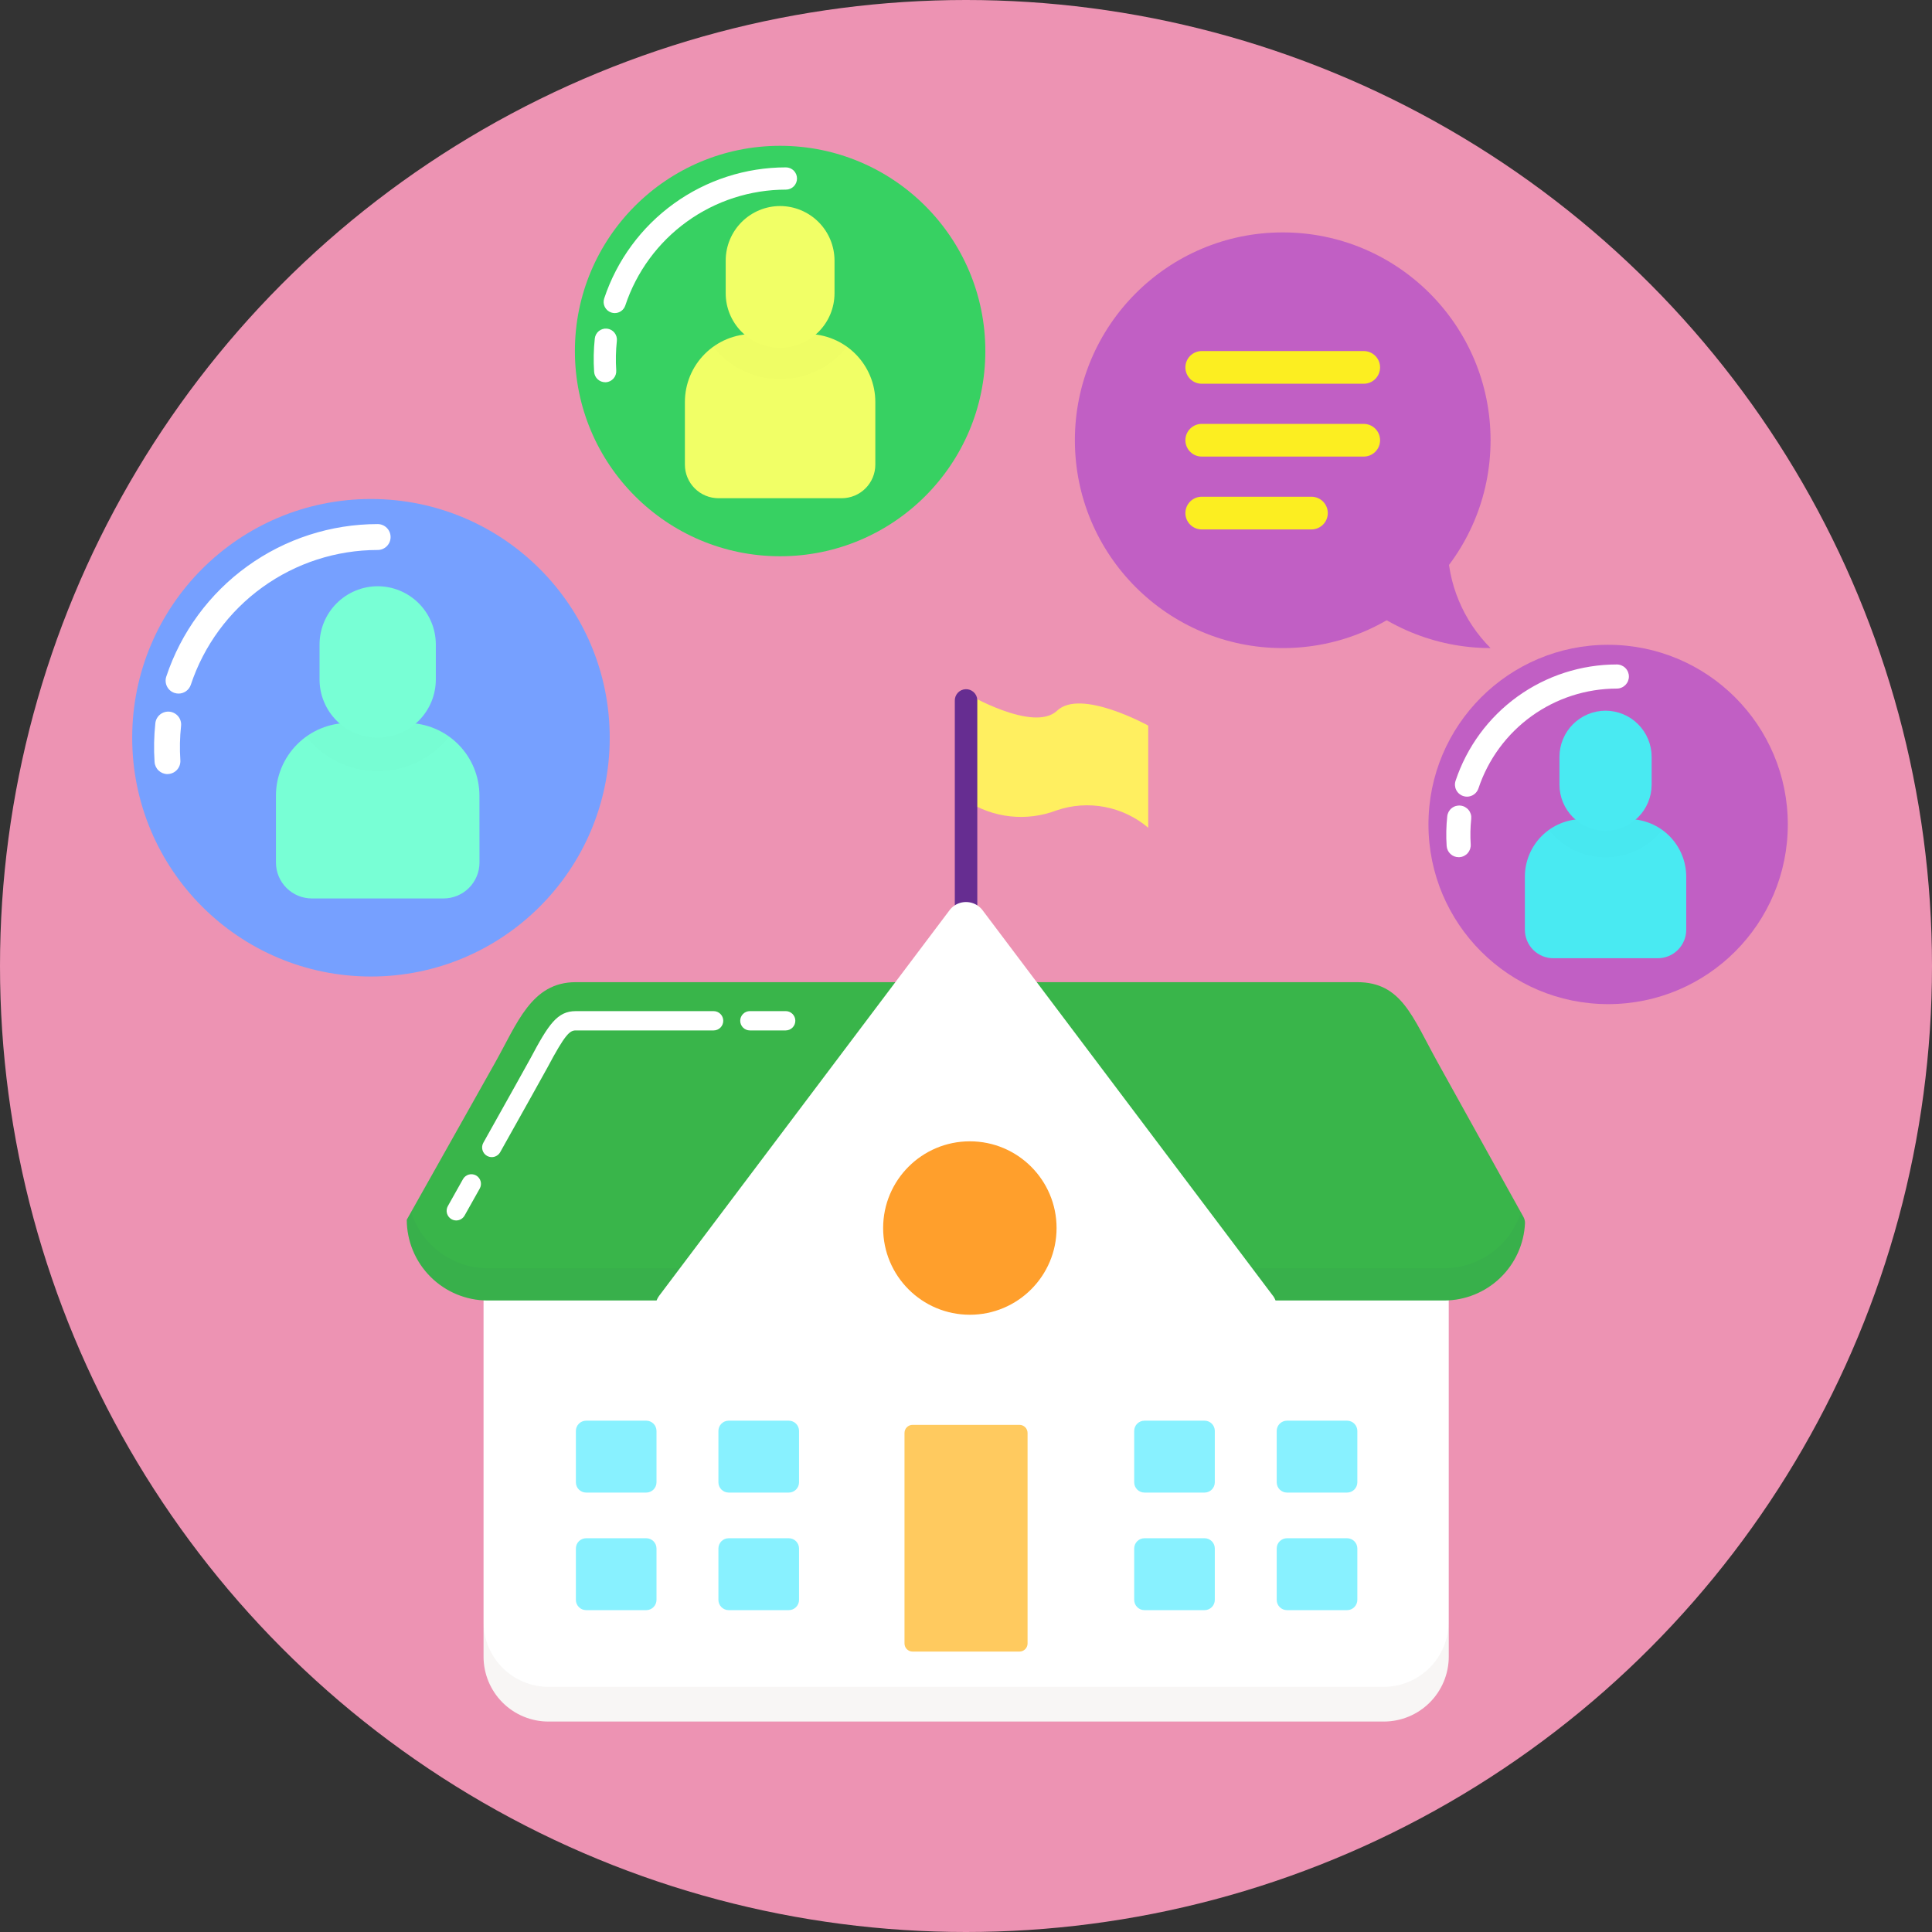<svg width="106" height="106" viewBox="0 0 106 106" fill="none" xmlns="http://www.w3.org/2000/svg">
<rect x="0" y="0" width="106" height="106" fill="#333333" stroke="none"/>
<circle cx="53" cy="53" r="53" fill="#ED93B3"/>
<path d="M70.377 35.558C76.675 35.558 81.78 30.452 81.78 24.154C81.78 17.857 76.675 12.751 70.377 12.751C64.079 12.751 58.974 17.857 58.974 24.154C58.974 30.452 64.079 35.558 70.377 35.558Z" fill="#C15FC4"/>
<path d="M81.78 24.154C81.032 24.903 80.438 25.792 80.033 26.77C79.627 27.748 79.419 28.797 79.419 29.856C79.419 30.914 79.627 31.963 80.033 32.941C80.438 33.919 81.032 34.808 81.78 35.557C78.756 35.557 75.856 34.355 73.717 32.217C71.579 30.078 70.377 27.178 70.377 24.154L81.78 24.154Z" fill="#C15FC4"/>
<path d="M74.822 21.054H65.933C65.695 21.054 65.467 20.96 65.299 20.792C65.131 20.623 65.037 20.395 65.037 20.158C65.037 19.92 65.131 19.692 65.299 19.524C65.467 19.356 65.695 19.261 65.933 19.261H74.822C75.06 19.261 75.288 19.356 75.456 19.524C75.624 19.692 75.718 19.92 75.718 20.158C75.718 20.395 75.624 20.623 75.456 20.792C75.288 20.96 75.06 21.054 74.822 21.054Z" fill="#FCEE21"/>
<path d="M74.822 25.05H65.933C65.695 25.05 65.467 24.956 65.299 24.787C65.131 24.619 65.037 24.391 65.037 24.154C65.037 23.916 65.131 23.688 65.299 23.52C65.467 23.352 65.695 23.257 65.933 23.257H74.822C75.06 23.257 75.288 23.352 75.456 23.52C75.624 23.688 75.718 23.916 75.718 24.154C75.718 24.391 75.624 24.619 75.456 24.787C75.288 24.956 75.06 25.05 74.822 25.05Z" fill="#FCEE21"/>
<path d="M71.954 29.047H65.933C65.695 29.047 65.467 28.952 65.299 28.784C65.131 28.616 65.037 28.388 65.037 28.15C65.037 27.913 65.131 27.685 65.299 27.517C65.467 27.348 65.695 27.254 65.933 27.254H71.954C72.192 27.254 72.419 27.348 72.588 27.517C72.756 27.685 72.85 27.913 72.85 28.15C72.85 28.388 72.756 28.616 72.588 28.784C72.419 28.952 72.192 29.047 71.954 29.047Z" fill="#FCEE21"/>
<path d="M20.353 53.577C27.588 53.577 33.453 47.712 33.453 40.478C33.453 33.243 27.588 27.378 20.353 27.378C13.118 27.378 7.253 33.243 7.253 40.478C7.253 47.712 13.118 53.577 20.353 53.577Z" fill="#76A0FF"/>
<path d="M9.796 38.054C9.719 38.053 9.643 38.041 9.571 38.017C9.393 37.958 9.246 37.83 9.162 37.662C9.078 37.494 9.064 37.299 9.123 37.121C9.933 34.686 11.489 32.567 13.571 31.066C15.652 29.564 18.154 28.755 20.72 28.754C20.909 28.754 21.089 28.829 21.222 28.962C21.355 29.096 21.43 29.276 21.43 29.464C21.43 29.558 21.412 29.65 21.377 29.736C21.341 29.822 21.289 29.901 21.223 29.967C21.157 30.033 21.079 30.085 20.993 30.121C20.907 30.157 20.814 30.175 20.721 30.175C18.452 30.176 16.241 30.891 14.401 32.218C12.561 33.545 11.185 35.418 10.469 37.571C10.421 37.712 10.331 37.834 10.21 37.921C10.089 38.007 9.944 38.054 9.796 38.054Z" fill="white"/>
<path d="M9.188 42.47C9.008 42.47 8.835 42.401 8.704 42.278C8.573 42.156 8.493 41.987 8.481 41.808C8.433 41.097 8.448 40.383 8.524 39.675C8.545 39.488 8.639 39.317 8.786 39.199C8.932 39.082 9.12 39.027 9.307 39.047C9.493 39.068 9.664 39.162 9.782 39.308C9.899 39.455 9.954 39.642 9.934 39.829C9.866 40.454 9.853 41.084 9.895 41.711C9.901 41.804 9.889 41.897 9.859 41.986C9.829 42.074 9.782 42.156 9.721 42.226C9.66 42.296 9.585 42.353 9.501 42.395C9.418 42.436 9.327 42.461 9.234 42.467C9.219 42.469 9.204 42.47 9.188 42.47Z" fill="white"/>
<path d="M26.304 43.652C26.304 42.595 25.884 41.581 25.136 40.833C24.388 40.085 23.374 39.665 22.317 39.665H19.127C18.069 39.665 17.055 40.085 16.308 40.833C15.56 41.581 15.14 42.595 15.14 43.652V47.322C15.14 47.581 15.191 47.837 15.29 48.077C15.389 48.316 15.534 48.533 15.717 48.716C15.9 48.899 16.118 49.045 16.357 49.144C16.596 49.243 16.853 49.294 17.112 49.294H24.335C24.858 49.294 25.36 49.086 25.73 48.716C26.099 48.346 26.307 47.845 26.307 47.322L26.304 43.652Z" fill="#78FFD5"/>
<g opacity="0.1">
<path opacity="0.1" d="M24.642 40.418C23.966 39.928 23.152 39.664 22.317 39.665H19.127C18.292 39.664 17.478 39.928 16.802 40.418C17.271 41.008 17.867 41.484 18.546 41.812C19.225 42.139 19.969 42.309 20.722 42.31C21.476 42.309 22.22 42.139 22.898 41.812C23.577 41.484 24.173 41.008 24.642 40.418Z" fill="#3B2314"/>
</g>
<path d="M23.912 35.353C23.909 34.508 23.572 33.698 22.975 33.101C22.377 32.503 21.567 32.166 20.722 32.164C19.877 32.166 19.067 32.503 18.47 33.101C17.872 33.698 17.535 34.508 17.532 35.353V37.288C17.535 38.134 17.872 38.943 18.47 39.541C19.067 40.139 19.877 40.475 20.722 40.478C21.567 40.475 22.377 40.139 22.975 39.541C23.572 38.943 23.909 38.133 23.912 37.288V35.353Z" fill="#78FFD5"/>
<path d="M88.231 55.092C93.675 55.092 98.089 50.679 98.089 45.234C98.089 39.79 93.675 35.377 88.231 35.377C82.787 35.377 78.373 39.79 78.373 45.234C78.373 50.679 82.787 55.092 88.231 55.092Z" fill="#C15FC4"/>
<path d="M80.488 43.71C80.417 43.71 80.346 43.698 80.279 43.675C80.112 43.619 79.975 43.5 79.896 43.343C79.818 43.187 79.805 43.005 79.86 42.839C80.479 40.981 81.666 39.364 83.254 38.219C84.842 37.073 86.751 36.457 88.709 36.456C88.884 36.456 89.052 36.526 89.176 36.65C89.3 36.773 89.37 36.941 89.37 37.117C89.37 37.203 89.353 37.289 89.32 37.37C89.287 37.45 89.238 37.523 89.177 37.585C89.115 37.646 89.042 37.695 88.962 37.728C88.882 37.762 88.796 37.779 88.709 37.779C87.028 37.78 85.391 38.309 84.028 39.292C82.665 40.276 81.646 41.663 81.115 43.257C81.071 43.389 80.987 43.503 80.874 43.584C80.761 43.666 80.626 43.709 80.488 43.71Z" fill="white"/>
<path d="M80.031 47.031C79.863 47.031 79.701 46.967 79.579 46.852C79.457 46.737 79.382 46.581 79.371 46.413C79.335 45.871 79.346 45.327 79.404 44.787C79.413 44.701 79.439 44.617 79.48 44.54C79.522 44.464 79.578 44.396 79.646 44.342C79.714 44.287 79.792 44.246 79.875 44.222C79.959 44.198 80.046 44.19 80.133 44.2C80.219 44.209 80.303 44.235 80.379 44.277C80.455 44.319 80.523 44.375 80.577 44.442C80.632 44.51 80.672 44.588 80.697 44.671C80.721 44.754 80.728 44.842 80.719 44.928C80.67 45.392 80.661 45.86 80.691 46.325C80.703 46.501 80.644 46.673 80.529 46.805C80.413 46.937 80.25 47.018 80.075 47.03L80.031 47.031Z" fill="white"/>
<path d="M92.516 48.101C92.515 47.263 92.182 46.458 91.589 45.865C90.996 45.273 90.192 44.94 89.353 44.94H86.825C85.986 44.94 85.182 45.273 84.589 45.866C83.996 46.458 83.663 47.263 83.663 48.101V51.011C83.663 51.217 83.704 51.42 83.782 51.609C83.86 51.799 83.975 51.971 84.12 52.116C84.265 52.261 84.438 52.376 84.627 52.455C84.816 52.533 85.02 52.574 85.225 52.574H90.953C91.368 52.574 91.765 52.409 92.058 52.116C92.351 51.823 92.516 51.426 92.516 51.011V48.101Z" fill="#49EAF2"/>
<g opacity="0.1">
<path opacity="0.1" d="M91.198 45.537C90.661 45.149 90.016 44.94 89.353 44.94H86.825C86.162 44.939 85.517 45.148 84.981 45.537C85.353 46.005 85.826 46.383 86.364 46.642C86.902 46.902 87.492 47.037 88.089 47.037C88.687 47.037 89.277 46.902 89.815 46.642C90.353 46.383 90.826 46.005 91.198 45.537Z" fill="#3B2314"/>
</g>
<path d="M90.618 41.521C90.616 40.851 90.349 40.209 89.875 39.735C89.402 39.261 88.76 38.994 88.09 38.992C87.419 38.993 86.777 39.261 86.303 39.734C85.829 40.208 85.562 40.851 85.56 41.521V43.055C85.562 43.725 85.829 44.367 86.303 44.841C86.777 45.315 87.419 45.582 88.09 45.584C88.76 45.582 89.402 45.315 89.875 44.841C90.349 44.367 90.616 43.725 90.618 43.055V41.521Z" fill="#49EAF2"/>
<path d="M42.801 30.519C49.02 30.519 54.061 25.478 54.061 19.26C54.061 13.041 49.02 8 42.801 8C36.583 8 31.542 13.041 31.542 19.26C31.542 25.478 36.583 30.519 42.801 30.519Z" fill="#37D162"/>
<path d="M33.728 17.178C33.662 17.178 33.597 17.167 33.535 17.146C33.382 17.095 33.255 16.985 33.182 16.84C33.11 16.696 33.098 16.528 33.149 16.374C33.846 14.281 35.183 12.46 36.973 11.17C38.762 9.879 40.912 9.184 43.118 9.183C43.198 9.183 43.277 9.199 43.351 9.229C43.425 9.26 43.493 9.305 43.55 9.361C43.606 9.418 43.651 9.485 43.682 9.559C43.712 9.633 43.728 9.713 43.728 9.793C43.729 9.873 43.713 9.952 43.682 10.026C43.652 10.101 43.607 10.168 43.55 10.225C43.494 10.282 43.427 10.327 43.352 10.357C43.278 10.388 43.199 10.404 43.119 10.404C41.169 10.405 39.268 11.019 37.687 12.16C36.105 13.301 34.923 14.91 34.307 16.761C34.266 16.882 34.189 16.988 34.085 17.063C33.981 17.138 33.856 17.178 33.728 17.178Z" fill="white"/>
<path d="M33.205 20.972C33.051 20.972 32.902 20.913 32.789 20.807C32.676 20.701 32.607 20.557 32.597 20.403C32.556 19.791 32.568 19.178 32.634 18.569C32.653 18.409 32.733 18.262 32.859 18.161C32.985 18.06 33.146 18.014 33.306 18.031C33.467 18.049 33.613 18.13 33.714 18.256C33.815 18.382 33.862 18.543 33.844 18.703C33.786 19.241 33.775 19.784 33.81 20.324C33.816 20.404 33.805 20.484 33.78 20.56C33.754 20.636 33.714 20.706 33.661 20.766C33.608 20.826 33.544 20.875 33.473 20.911C33.401 20.947 33.323 20.967 33.243 20.973C33.23 20.973 33.218 20.973 33.205 20.972Z" fill="white"/>
<path d="M48.025 22.055C48.025 21.066 47.632 20.117 46.932 19.417C46.232 18.717 45.283 18.324 44.294 18.324H41.308C40.318 18.324 39.369 18.717 38.67 19.417C37.97 20.117 37.577 21.066 37.577 22.055V25.491C37.577 25.98 37.771 26.449 38.117 26.795C38.462 27.14 38.931 27.335 39.42 27.335H46.181C46.67 27.335 47.139 27.14 47.485 26.795C47.831 26.449 48.025 25.98 48.025 25.491V22.055Z" fill="#F1FF66"/>
<g opacity="0.1">
<path opacity="0.1" d="M46.47 19.029C45.837 18.571 45.075 18.324 44.294 18.324H41.308C40.526 18.324 39.765 18.571 39.132 19.029C39.571 19.581 40.129 20.027 40.764 20.334C41.399 20.64 42.095 20.799 42.8 20.799C43.506 20.799 44.202 20.64 44.837 20.334C45.473 20.027 46.031 19.581 46.47 19.029Z" fill="#3B2314"/>
</g>
<path d="M45.786 14.289C45.783 13.498 45.468 12.74 44.909 12.181C44.349 11.621 43.591 11.306 42.8 11.304C42.01 11.306 41.252 11.621 40.692 12.181C40.133 12.74 39.818 13.498 39.816 14.289V16.1C39.818 16.891 40.133 17.649 40.692 18.208C41.252 18.767 42.01 19.083 42.8 19.085C43.591 19.083 44.349 18.767 44.909 18.208C45.468 17.649 45.783 16.891 45.786 16.1V14.289Z" fill="#F1FF66"/>
<path d="M53.002 38.034V43.913C53.727 44.393 54.556 44.693 55.419 44.788C56.283 44.883 57.157 44.771 57.969 44.461C58.819 44.171 59.728 44.107 60.609 44.274C61.491 44.441 62.314 44.834 62.998 45.415V39.811C62.998 39.811 59.298 37.759 58.001 38.99C56.704 40.22 53.002 38.034 53.002 38.034Z" fill="#FFEF60"/>
<path d="M53.002 50.692C52.839 50.692 52.682 50.627 52.567 50.512C52.451 50.396 52.386 50.24 52.386 50.077V38.459C52.379 38.295 52.436 38.136 52.547 38.014C52.657 37.893 52.81 37.821 52.974 37.813C53.138 37.805 53.298 37.863 53.419 37.973C53.54 38.083 53.613 38.237 53.62 38.401V38.459V50.077C53.62 50.24 53.555 50.396 53.44 50.511C53.324 50.627 53.168 50.692 53.005 50.692H53.002Z" fill="#662D91"/>
<path d="M27.889 65.713H78.122C78.301 65.713 78.478 65.748 78.644 65.816C78.809 65.885 78.959 65.985 79.086 66.111C79.213 66.238 79.313 66.388 79.382 66.553C79.45 66.718 79.486 66.895 79.486 67.075V90.893C79.486 91.837 79.11 92.742 78.443 93.41C77.775 94.078 76.87 94.453 75.925 94.454H30.092C29.147 94.454 28.241 94.079 27.573 93.411C26.906 92.743 26.53 91.837 26.53 90.893V67.076C26.53 66.715 26.674 66.369 26.928 66.114C27.183 65.858 27.529 65.714 27.889 65.713Z" fill="white"/>
<g opacity="0.2">
<path opacity="0.2" d="M75.92 92.551H30.087C29.144 92.548 28.24 92.172 27.573 91.505C26.905 90.838 26.529 89.933 26.527 88.99V90.9C26.529 91.843 26.905 92.748 27.573 93.415C28.24 94.082 29.144 94.458 30.087 94.461H75.92C76.864 94.458 77.768 94.082 78.435 93.415C79.103 92.748 79.479 91.843 79.481 90.9V88.99C79.479 89.933 79.103 90.838 78.435 91.505C77.768 92.172 76.864 92.548 75.92 92.551Z" fill="#42210B"/>
</g>
<path d="M79.245 71.352H26.748C25.574 71.349 24.449 70.881 23.619 70.051C22.788 69.221 22.32 68.095 22.317 66.921L27.157 58.316C28.381 56.147 29.151 53.887 31.588 53.887H74.461C76.898 53.887 77.484 55.779 78.893 58.316L83.579 66.759C83.642 66.868 83.673 66.992 83.669 67.118C83.615 68.256 83.126 69.33 82.302 70.118C81.479 70.906 80.384 71.348 79.245 71.352Z" fill="#39B54A"/>
<g opacity="0.2">
<path opacity="0.2" d="M83.449 66.504C83.163 67.395 82.603 68.172 81.849 68.726C81.094 69.279 80.185 69.58 79.249 69.585H26.752C25.817 69.58 24.908 69.279 24.154 68.725C23.401 68.172 22.841 67.395 22.556 66.504L22.322 66.923C22.325 68.097 22.793 69.222 23.623 70.052C24.454 70.883 25.579 71.35 26.753 71.353H79.246C80.387 71.35 81.483 70.908 82.307 70.118C83.131 69.329 83.62 68.253 83.673 67.113C83.677 66.987 83.646 66.863 83.583 66.754L83.449 66.504Z" fill="#1E3A63"/>
</g>
<path d="M35.455 77.946H32.16C31.848 77.946 31.596 78.198 31.596 78.51V81.327C31.596 81.638 31.848 81.891 32.16 81.891H35.455C35.767 81.891 36.019 81.638 36.019 81.327V78.51C36.019 78.198 35.767 77.946 35.455 77.946Z" fill="#88F1FF"/>
<path d="M43.276 77.946H39.98C39.669 77.946 39.416 78.198 39.416 78.51V81.327C39.416 81.638 39.669 81.891 39.98 81.891H43.276C43.587 81.891 43.84 81.638 43.84 81.327V78.51C43.84 78.198 43.587 77.946 43.276 77.946Z" fill="#88F1FF"/>
<path d="M35.455 84.396H32.16C31.848 84.396 31.596 84.648 31.596 84.96V87.777C31.596 88.088 31.848 88.341 32.16 88.341H35.455C35.767 88.341 36.019 88.088 36.019 87.777V84.96C36.019 84.648 35.767 84.396 35.455 84.396Z" fill="#88F1FF"/>
<path d="M43.276 84.396H39.98C39.669 84.396 39.416 84.648 39.416 84.96V87.777C39.416 88.088 39.669 88.341 39.98 88.341H43.276C43.587 88.341 43.84 88.088 43.84 87.777V84.96C43.84 84.648 43.587 84.396 43.276 84.396Z" fill="#88F1FF"/>
<path d="M66.088 77.946H62.792C62.48 77.946 62.228 78.198 62.228 78.51V81.327C62.228 81.638 62.48 81.891 62.792 81.891H66.088C66.399 81.891 66.651 81.638 66.651 81.327V78.51C66.651 78.198 66.399 77.946 66.088 77.946Z" fill="#88F1FF"/>
<path d="M73.907 77.946H70.611C70.3 77.946 70.047 78.198 70.047 78.51V81.327C70.047 81.638 70.3 81.891 70.611 81.891H73.907C74.218 81.891 74.471 81.638 74.471 81.327V78.51C74.471 78.198 74.218 77.946 73.907 77.946Z" fill="#88F1FF"/>
<path d="M66.087 84.396H62.792C62.48 84.396 62.228 84.648 62.228 84.96V87.777C62.228 88.088 62.48 88.341 62.792 88.341H66.087C66.399 88.341 66.651 88.088 66.651 87.777V84.96C66.651 84.648 66.399 84.396 66.087 84.396Z" fill="#88F1FF"/>
<path d="M73.907 84.396H70.611C70.3 84.396 70.047 84.648 70.047 84.96V87.777C70.047 88.088 70.3 88.341 70.611 88.341H73.907C74.218 88.341 74.471 88.088 74.471 87.777V84.96C74.471 84.648 74.218 84.396 73.907 84.396Z" fill="#88F1FF"/>
<path d="M69.833 71.084L53.879 49.901C53.685 49.669 53.408 49.523 53.107 49.495C52.806 49.467 52.507 49.559 52.274 49.752C52.221 49.797 52.171 49.847 52.126 49.901L36.172 71.084C35.997 71.317 35.922 71.61 35.964 71.899C36.005 72.188 36.16 72.448 36.393 72.623C36.582 72.764 36.812 72.841 37.049 72.841H68.958C69.103 72.841 69.246 72.812 69.379 72.756C69.512 72.701 69.633 72.619 69.735 72.517C69.837 72.414 69.917 72.293 69.972 72.159C70.027 72.026 70.055 71.882 70.055 71.738C70.054 71.502 69.977 71.273 69.836 71.084H69.833Z" fill="white"/>
<path d="M55.935 78.176H50.068C49.824 78.176 49.626 78.375 49.626 78.619V90.171C49.626 90.416 49.824 90.614 50.068 90.614H55.935C56.179 90.614 56.378 90.416 56.378 90.171V78.619C56.378 78.375 56.179 78.176 55.935 78.176Z" fill="#FFCA5F"/>
<path d="M53.212 72.134C55.839 72.134 57.969 70.004 57.969 67.376C57.969 64.749 55.839 62.619 53.212 62.619C50.584 62.619 48.454 64.749 48.454 67.376C48.454 70.004 50.584 72.134 53.212 72.134Z" fill="#FF9F2C"/>
<path d="M28.646 79.745C28.506 79.745 28.371 79.689 28.272 79.59C28.172 79.491 28.116 79.356 28.116 79.216V72.845C28.116 72.705 28.172 72.57 28.272 72.471C28.371 72.371 28.506 72.316 28.646 72.315C28.786 72.316 28.921 72.371 29.02 72.471C29.12 72.57 29.175 72.705 29.176 72.845V79.216C29.175 79.356 29.119 79.491 29.02 79.59C28.921 79.689 28.786 79.745 28.646 79.745Z" fill="white"/>
<path d="M28.646 84.185C28.506 84.185 28.371 84.13 28.272 84.031C28.172 83.931 28.116 83.797 28.116 83.657V81.895C28.116 81.755 28.172 81.62 28.272 81.521C28.371 81.422 28.506 81.366 28.646 81.365C28.786 81.366 28.921 81.422 29.02 81.521C29.12 81.62 29.175 81.755 29.176 81.895V83.657C29.175 83.797 29.119 83.931 29.02 84.031C28.921 84.13 28.786 84.185 28.646 84.185Z" fill="white"/>
<path d="M43.108 56.535H41.142C41.001 56.535 40.867 56.479 40.767 56.379C40.668 56.28 40.612 56.145 40.612 56.005C40.612 55.864 40.668 55.73 40.767 55.63C40.867 55.531 41.001 55.475 41.142 55.475H43.108C43.248 55.475 43.382 55.531 43.481 55.63C43.581 55.73 43.636 55.864 43.636 56.005C43.636 56.145 43.581 56.28 43.481 56.379C43.382 56.478 43.248 56.534 43.108 56.535Z" fill="white"/>
<path d="M26.98 63.486C26.89 63.485 26.801 63.462 26.721 63.418C26.599 63.349 26.509 63.235 26.471 63.099C26.433 62.964 26.45 62.819 26.519 62.697C27.912 60.21 29.018 58.231 29.09 58.092C30.099 56.192 30.575 55.476 31.591 55.476H39.153C39.293 55.476 39.428 55.532 39.527 55.631C39.627 55.73 39.682 55.865 39.682 56.006C39.682 56.146 39.627 56.281 39.527 56.38C39.428 56.48 39.293 56.535 39.153 56.535H31.591C31.261 56.535 31.013 56.73 30.028 58.585C29.938 58.759 28.623 61.108 27.443 63.215C27.397 63.297 27.33 63.365 27.248 63.413C27.167 63.461 27.075 63.486 26.98 63.486Z" fill="white"/>
<path d="M25.032 66.961C24.941 66.96 24.852 66.937 24.773 66.893C24.652 66.824 24.562 66.71 24.524 66.576C24.486 66.441 24.503 66.298 24.57 66.175L25.402 64.693C25.471 64.571 25.585 64.482 25.719 64.444C25.853 64.406 25.997 64.423 26.119 64.49C26.241 64.559 26.33 64.673 26.369 64.807C26.407 64.941 26.39 65.085 26.323 65.207L25.491 66.689C25.445 66.771 25.379 66.839 25.298 66.887C25.218 66.935 25.126 66.96 25.032 66.961Z" fill="white"/>
<path d="M44.384 64.237C44.269 64.238 44.157 64.2 44.066 64.13C44.01 64.088 43.963 64.036 43.928 63.976C43.892 63.916 43.869 63.85 43.859 63.781C43.849 63.712 43.853 63.642 43.871 63.575C43.888 63.508 43.919 63.444 43.961 63.389L52.579 51.946C52.663 51.834 52.789 51.76 52.928 51.74C53.067 51.721 53.209 51.757 53.321 51.841C53.433 51.926 53.507 52.052 53.527 52.191C53.547 52.33 53.51 52.471 53.426 52.584L44.807 64.026C44.758 64.092 44.694 64.145 44.62 64.182C44.547 64.219 44.466 64.238 44.384 64.237Z" fill="white"/>
<path d="M41.703 67.795C41.588 67.795 41.477 67.758 41.385 67.689C41.329 67.647 41.282 67.595 41.247 67.535C41.211 67.475 41.188 67.409 41.178 67.34C41.169 67.271 41.172 67.201 41.19 67.133C41.207 67.066 41.238 67.003 41.28 66.947L42.535 65.282C42.619 65.169 42.745 65.095 42.884 65.075C43.023 65.056 43.164 65.092 43.277 65.176C43.389 65.261 43.463 65.387 43.483 65.526C43.502 65.665 43.466 65.806 43.382 65.919L42.127 67.584C42.077 67.65 42.013 67.703 41.94 67.74C41.866 67.776 41.785 67.795 41.703 67.795Z" fill="white"/>
</svg>
